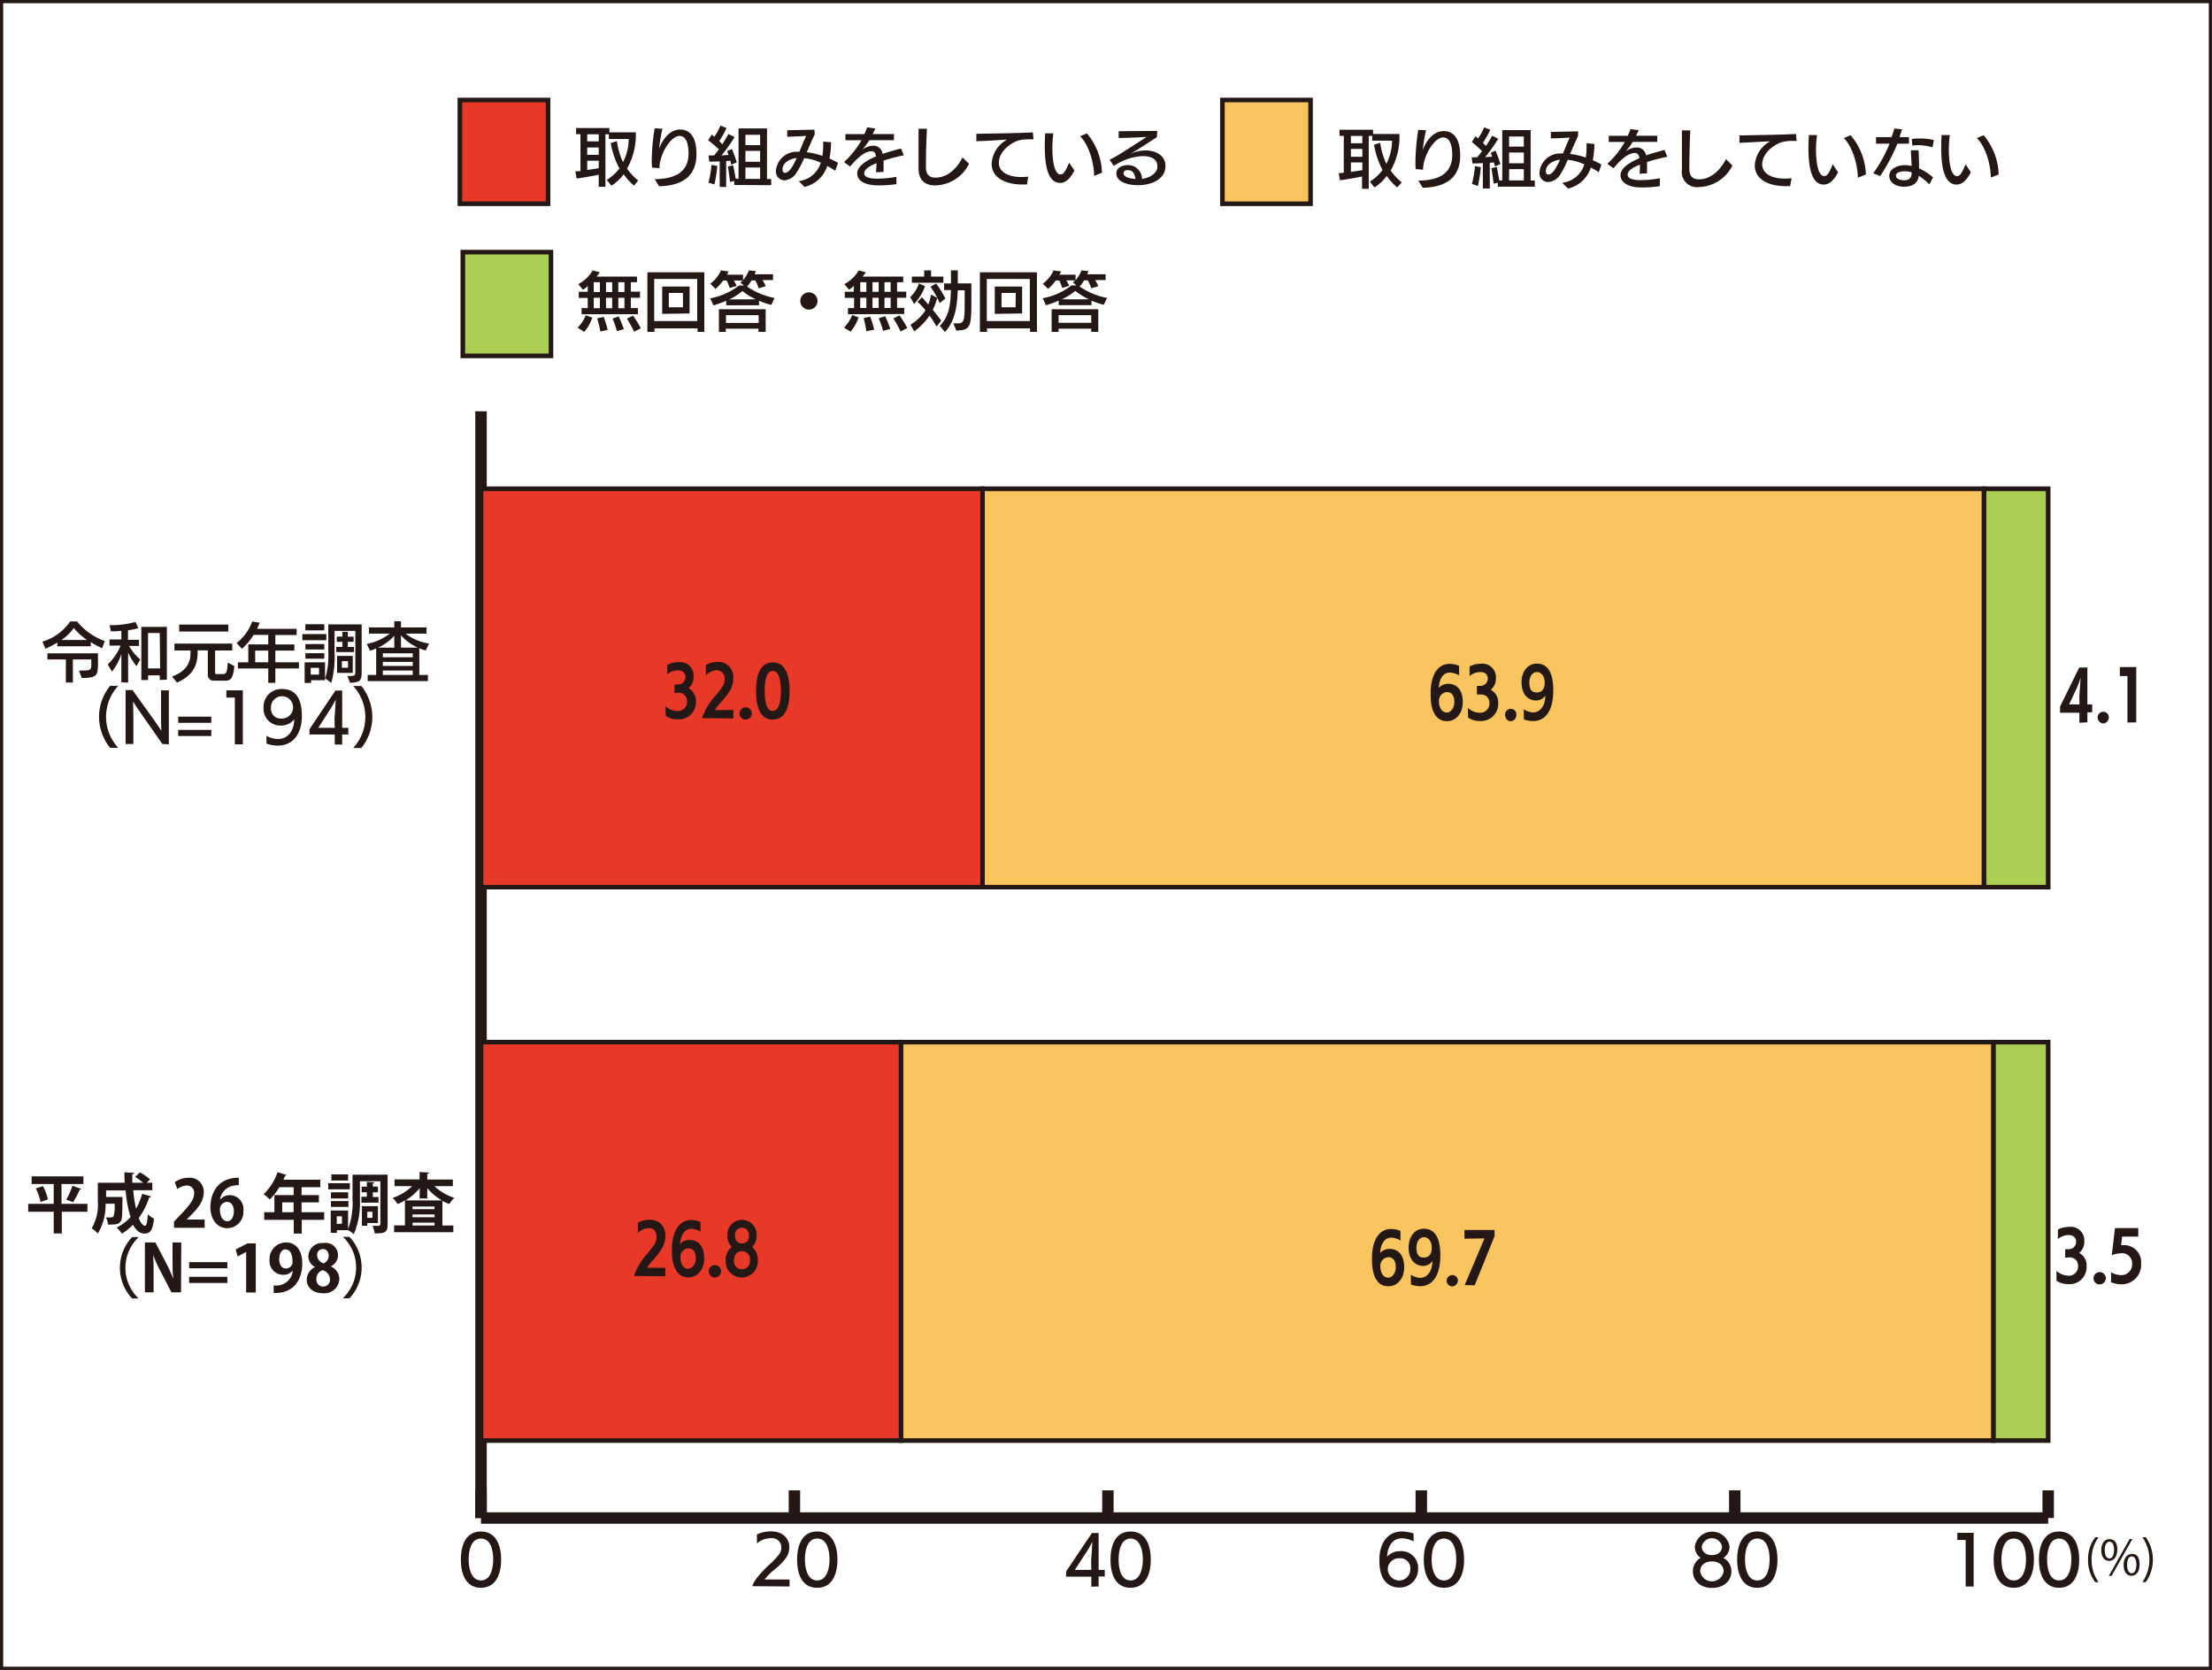 <svg xmlns="http://www.w3.org/2000/svg" viewBox="0 0 360 271.72"><defs><style>.cls-1{fill:#231815;}.cls-2{fill:#aacf52;}.cls-3{fill:#fac55e;}.cls-4{fill:#e83828;}</style></defs><g id="レイヤー_2" data-name="レイヤー 2"><g id="レイヤー_1-2" data-name="レイヤー 1"><g id="_787655C6_03_003" data-name="787655C6_03_003"><path class="cls-1" d="M78.27,257.16c-1.59,0-2-2-2-3.4s.36-3.42,2-3.42,2,2,2,3.42S79.87,257.16,78.27,257.16Zm0,1.19c2.57,0,3.29-2.47,3.29-4.58s-.71-4.58-3.29-4.58S75,251.64,75,253.77,75.7,258.35,78.27,258.35Z"/><path class="cls-1" d="M133,257.16c-1.59,0-2-2-2-3.4s.36-3.42,2-3.42,2,2,2,3.42S134.56,257.16,133,257.16Zm0,1.19c2.58,0,3.29-2.47,3.29-4.58s-.7-4.58-3.29-4.58-3.27,2.45-3.27,4.58S130.39,258.35,133,258.35Zm-4.5-.21V257l-4.07,0a9.61,9.61,0,0,1,1.5-1.52,10.49,10.49,0,0,0,2-2,3.14,3.14,0,0,0,.53-1.74c0-1.36-1-2.57-3-2.57a5.36,5.36,0,0,0-2.27.5v1.47a3.4,3.4,0,0,1,2.27-.86,1.52,1.52,0,0,1,1.71,1.52,2.06,2.06,0,0,1-.29,1,11.38,11.38,0,0,1-1.73,1.83c-1.33,1.26-2.51,2.61-2.7,3.46Z"/><path class="cls-1" d="M184,257.16c-1.59,0-1.95-2-1.95-3.4s.36-3.42,1.95-3.42,2,2,2,3.42S185.57,257.16,184,257.16Zm0,1.19c2.58,0,3.29-2.47,3.29-4.58s-.7-4.58-3.29-4.58-3.27,2.45-3.27,4.58S181.4,258.35,184,258.35Zm-6.39-2.91-2.68,0,2-3.08c.4-.61.81-1.44.84-1.47h0c0,.64-.19,3-.19,3.11Zm1.19,2.7v-1.63h1v-1.07h-1v-6h-1.09l-4.2,6.25v.85h4.1v1.63Z"/><path class="cls-1" d="M235,257.16c-1.6,0-2-2-2-3.4s.36-3.42,2-3.42,2,2,2,3.42S236.58,257.16,235,257.16Zm0,1.19c2.57,0,3.28-2.47,3.28-4.58s-.7-4.58-3.28-4.58-3.28,2.45-3.28,4.58S232.41,258.35,235,258.35Zm-5.47-3a1.82,1.82,0,0,1-1.83,1.82,1.9,1.9,0,0,1-1.84-2,1.82,1.82,0,0,1,1.92-1.62A1.62,1.62,0,0,1,229.52,255.38Zm.52-5.84a6.27,6.27,0,0,0-1.87-.32c-2.44,0-3.6,2-3.68,4.28,0,.19,0,.38,0,.57,0,3.79,2.18,4.27,3.21,4.27a3,3,0,0,0,3.09-3,2.74,2.74,0,0,0-3.05-2.91,2.7,2.7,0,0,0-2,.9c.08-1.64.83-3,2.42-3a4.71,4.71,0,0,1,1.91.5Z"/><path class="cls-1" d="M286,257.16c-1.6,0-2-2-2-3.4s.36-3.42,2-3.42,2,2,2,3.42S287.59,257.16,286,257.16Zm0,1.19c2.57,0,3.28-2.47,3.28-4.58s-.7-4.58-3.28-4.58-3.28,2.45-3.28,4.58S283.42,258.35,286,258.35Zm-5.48-2.7a1.93,1.93,0,0,1-3.82,0c0-.92.75-1.59,1.91-1.59S280.52,254.73,280.52,255.65Zm-.26-4c0,.79-.63,1.38-1.65,1.38s-1.65-.59-1.65-1.38a1.68,1.68,0,0,1,3.3,0Zm.22,1.84a2.17,2.17,0,0,0,1-1.86,2.86,2.86,0,0,0-5.65,0,2.2,2.2,0,0,0,.95,1.86,2.41,2.41,0,0,0-1.26,2.18c0,1.56,1.23,2.7,3.13,2.7s3.13-1.14,3.13-2.7A2.43,2.43,0,0,0,280.48,253.49Z"/><path class="cls-1" d="M335.11,257.16c-1.6,0-1.95-2-1.95-3.4s.35-3.42,1.95-3.42,2,2,2,3.42S336.7,257.16,335.11,257.16Zm0,1.19c2.57,0,3.28-2.47,3.28-4.58s-.7-4.58-3.28-4.58-3.28,2.45-3.28,4.58S332.54,258.35,335.11,258.35Zm-7.38-1.19c-1.59,0-2-2-2-3.4s.36-3.42,2-3.42,2,2,2,3.42S329.33,257.16,327.73,257.16Zm0,1.19c2.58,0,3.29-2.47,3.29-4.58s-.7-4.58-3.29-4.58-3.27,2.45-3.27,4.58S325.16,258.35,327.73,258.35Zm-6.52-.2v-8.74h-2.66v1.16h1.36v7.57Z"/><polyline class="cls-1" points="78.28 246.07 333.34 246.07 333.34 247.93 78.28 247.93"/><polyline class="cls-1" points="77.35 247 77.35 242.5 79.22 242.5 79.22 247"/><polyline class="cls-1" points="128.36 247 128.36 242.5 130.22 242.5 130.22 247"/><polyline class="cls-1" points="179.38 247 179.38 242.5 181.24 242.5 181.24 247"/><polyline class="cls-1" points="230.38 247 230.38 242.5 232.25 242.5 232.25 247"/><polyline class="cls-1" points="281.4 247 281.4 242.5 283.26 242.5 283.26 247"/><polyline class="cls-1" points="332.41 247 332.41 242.5 334.27 242.5 334.27 247"/><polyline class="cls-1" points="77.35 247 77.35 66.92 79.22 66.92 79.22 247"/><rect class="cls-2" x="75.33" y="41.03" width="14.35" height="16.88"/><polygon class="cls-1" points="75.32 41.03 75.32 40.65 90.04 40.65 90.04 58.28 74.95 58.28 74.95 40.65 75.32 40.65 75.32 41.03 75.7 41.03 75.7 57.53 89.3 57.53 89.3 41.4 75.32 41.4 75.32 41.03 75.7 41.03 75.32 41.03"/><rect class="cls-2" x="322.88" y="79.52" width="10.46" height="64.83"/><polygon class="cls-1" points="322.88 79.52 322.88 79.15 333.71 79.15 333.71 144.72 322.51 144.72 322.51 79.15 322.88 79.15 322.88 79.52 323.25 79.52 323.25 143.98 332.96 143.98 332.96 79.9 322.88 79.9 322.88 79.52 323.25 79.52 322.88 79.52"/><rect class="cls-2" x="324.41" y="169.56" width="8.93" height="64.83"/><polygon class="cls-1" points="324.41 169.56 324.41 169.19 333.71 169.19 333.71 234.77 324.04 234.77 324.04 169.19 324.41 169.19 324.41 169.56 324.78 169.56 324.78 234.02 332.96 234.02 332.96 169.94 324.41 169.94 324.41 169.56 324.78 169.56 324.41 169.56"/><rect class="cls-3" x="198.95" y="16.27" width="14.35" height="16.88"/><polygon class="cls-1" points="198.94 16.27 198.94 15.9 213.66 15.9 213.66 33.53 198.57 33.53 198.57 15.9 198.94 15.9 198.94 16.27 199.32 16.27 199.32 32.78 212.92 32.78 212.92 16.64 198.94 16.64 198.94 16.27 199.32 16.27 198.94 16.27"/><rect class="cls-3" x="159.9" y="79.52" width="162.98" height="64.83"/><polygon class="cls-1" points="159.9 79.52 159.9 79.15 323.25 79.15 323.25 144.72 159.53 144.72 159.53 79.15 159.9 79.15 159.9 79.52 160.27 79.52 160.27 143.98 322.51 143.98 322.51 79.9 159.9 79.9 159.9 79.52 160.27 79.52 159.9 79.52"/><rect class="cls-3" x="146.64" y="169.56" width="177.77" height="64.83"/><polygon class="cls-1" points="146.64 169.56 146.64 169.19 324.78 169.19 324.78 234.77 146.27 234.77 146.27 169.19 146.64 169.19 146.64 169.56 147.01 169.56 147.01 234.02 324.04 234.02 324.04 169.94 146.64 169.94 146.64 169.56 147.01 169.56 146.64 169.56"/><rect class="cls-4" x="74.85" y="16.27" width="14.35" height="16.88"/><polygon class="cls-1" points="74.85 16.27 74.85 15.9 89.57 15.9 89.57 33.53 74.47 33.53 74.47 15.9 74.85 15.9 74.85 16.27 75.22 16.27 75.22 32.78 88.82 32.78 88.82 16.64 74.85 16.64 74.85 16.27 75.22 16.27 74.85 16.27"/><rect class="cls-4" x="78.28" y="79.52" width="81.62" height="64.83"/><polygon class="cls-1" points="78.28 79.52 78.28 79.15 160.27 79.15 160.27 144.72 77.91 144.72 77.91 79.15 78.28 79.15 78.28 79.52 78.66 79.52 78.66 143.98 159.53 143.98 159.53 79.9 78.28 79.9 78.28 79.52 78.66 79.52 78.28 79.52"/><rect class="cls-4" x="78.28" y="169.56" width="68.36" height="64.83"/><polygon class="cls-1" points="78.28 169.56 78.28 169.19 147.01 169.19 147.01 234.77 77.91 234.77 77.91 169.19 78.28 169.19 78.28 169.56 78.66 169.56 78.66 234.02 146.27 234.02 146.27 169.94 78.28 169.94 78.28 169.56 78.66 169.56 78.28 169.56"/><path class="cls-1" d="M172.8,48.7A9.69,9.69,0,0,0,175,47.33a10.87,10.87,0,0,0,2.22,1.37Zm4.8,3.82h-5.32V51.28h5.32ZM178.74,54V50.31h-7.59V54h1.13v-.52h5.32V54Zm1.44-5.52a11.78,11.78,0,0,1-4.48-1.86,5.38,5.38,0,0,0,.74-1h.61a6.48,6.48,0,0,1,.54,1.29l1.15-.34a5,5,0,0,0-.52-1h1.72v-.94h-3c.09-.18.16-.35.23-.51L176,44a4.76,4.76,0,0,1-.95,1.58v-.88h-2.63a5.48,5.48,0,0,0,.28-.53L171.47,44a5.62,5.62,0,0,1-1.75,2.17l.86.83a7.5,7.5,0,0,0,1.24-1.36h.57a7.38,7.38,0,0,1,.49,1.22L174,46.5a5.76,5.76,0,0,0-.46-.88H175l-.39.32.56.5h-.79a10.67,10.67,0,0,1-4.68,2.08l.52,1.15a16.48,16.48,0,0,0,2.08-.75v.73h5.34v-.73a13.29,13.29,0,0,0,2,.67ZM165.28,50H163V47.66h2.31Zm1.07,1V46.63H161.9v4.44Zm1.25,1.24h-7V45.39h7ZM168.76,54V44.3h-9.28V54h1.16v-.57h7V54Zm-14.9-5.43a17.28,17.28,0,0,0-1.51-2.44l-.91.53a13.91,13.91,0,0,1,1.49,2.66Zm-5.09.89a8.17,8.17,0,0,0,1.78-2.91l-1-.43a5.28,5.28,0,0,1-1.41,2.23ZM153.53,46V45h-2V44h-1.12v1h-2V46Zm-.34,6.19c-.34-.47-.84-1.13-1.38-1.78a9.08,9.08,0,0,0,.71-1.94l-1-.54a6.27,6.27,0,0,1-.45,1.62l-1-1.18-.75.73a12.67,12.67,0,0,1,1.3,1.38,7.41,7.41,0,0,1-2.44,2.35l.61,1.09a10.33,10.33,0,0,0,2.49-2.58,15.74,15.74,0,0,1,1.13,1.79Zm2.45,1.6c2.37-.1,2.45-.55,2.45-5.16V46.11h-2.21V44h-1.11v2.12h-1.12v1.07h1.11c-.06,2.91-.5,4.48-1.8,5.83l.82,1c1.58-1.67,2-4,2.09-6.79H157v2.38c0,2.39-.12,2.92-.93,3a9.08,9.08,0,0,1-.91,0ZM141,47.48h-1V45.92h1Zm3.95,0h-1V45.92h1Zm-1.95,0h-1V45.92h1Zm-2,2.63h-1V48.45h1Zm3.95,0h-1V48.45h1Zm-1.95,0h-1V48.45h1Zm1.9,3.41a20.9,20.9,0,0,0-.84-2.07l-1.05.34a15.11,15.11,0,0,1,.71,2.05Zm-2.63.12a19.21,19.21,0,0,0-.64-2.12l-1.07.24A18.07,18.07,0,0,1,141,53.9Zm5.39-.26a14,14,0,0,0-1.27-2.05l-1,.47a18,18,0,0,1,1.18,2.13Zm-9.23.58a7.31,7.31,0,0,0,1.31-2.32l-1.06-.38a6,6,0,0,1-1.32,2.06Zm8.73-2.87v-1H146V48.45h1.49v-1H146V45.92h1V45H140.4a8.24,8.24,0,0,0,.52-.7L139.76,44a5.89,5.89,0,0,1-2.35,2.23l.77.91a3.44,3.44,0,0,0,.77-.62v.95h-1.46v1H139v1.66h-1v1ZM133.05,49a1.4,1.4,0,1,0-1.4,1.37A1.38,1.38,0,0,0,133.05,49Zm-14.38-.28a9.46,9.46,0,0,0,2.15-1.37A11.15,11.15,0,0,0,123,48.7Zm4.8,3.82h-5.32V51.28h5.32ZM124.61,54V50.31H117V54h1.12v-.52h5.32V54Zm1.44-5.52a11.73,11.73,0,0,1-4.47-1.86,5.38,5.38,0,0,0,.74-1h.6a5.94,5.94,0,0,1,.54,1.29l1.15-.34a4.51,4.51,0,0,0-.52-1h1.72v-.94h-3c.08-.18.16-.35.22-.51L121.87,44a4.74,4.74,0,0,1-.94,1.58v-.88H118.3l.28-.53L117.34,44a5.59,5.59,0,0,1-1.74,2.17l.85.83a7.15,7.15,0,0,0,1.24-1.36h.57a7.38,7.38,0,0,1,.49,1.22l1.14-.34a5.88,5.88,0,0,0-.47-.88h1.47l-.39.32.56.5h-.79a10.78,10.78,0,0,1-4.68,2.08l.52,1.15a17.06,17.06,0,0,0,2.08-.75v.73h5.34v-.73a13.54,13.54,0,0,0,2,.67ZM111.15,50h-2.3V47.66h2.3Zm1.08,1V46.63h-4.46v4.44Zm1.24,1.24h-7V45.39h7ZM114.63,54V44.3h-9.27V54h1.16v-.57h7V54Zm-17-6.48h-1V45.92h1Zm4,0h-1V45.92h1Zm-2,0h-1V45.92h1Zm-2,2.63h-1V48.45h1Zm4,0h-1V48.45h1Zm-2,0h-1V48.45h1Zm1.9,3.41a20.9,20.9,0,0,0-.84-2.07l-1,.34a15.11,15.11,0,0,1,.71,2.05Zm-2.63.12a19.21,19.21,0,0,0-.64-2.12l-1.07.24a18.07,18.07,0,0,1,.52,2.14Zm5.39-.26a14,14,0,0,0-1.27-2.05l-1,.47a18,18,0,0,1,1.18,2.13ZM95.09,54a7.31,7.31,0,0,0,1.31-2.32l-1.07-.38A5.78,5.78,0,0,1,94,53.32Zm8.73-2.87v-1h-1.15V48.45h1.49v-1h-1.49V45.92h1V45H97.1a8.24,8.24,0,0,0,.52-.7L96.46,44a5.89,5.89,0,0,1-2.35,2.23l.77.91a3.44,3.44,0,0,0,.77-.62v.95H94.19v1h1.46v1.66h-1v1Z"/><path class="cls-1" d="M325.28,28.39A10.34,10.34,0,0,0,322.83,22l-1.09.47C323.26,24,324,27,324,28.89Zm-5.38-1.66c-.58,1.35-.88,1.92-1.4,1.92-1.26,0-1.33-3.45-1.33-4.22a17.43,17.43,0,0,1,.16-2.46l-1.33,0c-.05.63-.07,1.28-.07,1.92,0,2,.1,6.14,2.5,6.14,1,0,1.75-.88,2.32-2Zm-8.78,1.32c0,.85-.32,1.28-1.27,1.28-.69,0-1.29-.29-1.29-.74,0-.66,1.11-.72,1.46-.72A3.43,3.43,0,0,1,311.12,28.05Zm3.61-5.26a9.45,9.45,0,0,0-2.31-.26,7.93,7.93,0,0,0-1.28.09l.1,1.08a4.74,4.74,0,0,1,.89-.08,9,9,0,0,1,2.39.35ZM306,28.65a30.81,30.81,0,0,0,2.8-5.27h1.88V22.31h-1.55c.16-.43.3-.86.43-1.25l-1.25-.16c-.13.42-.27.9-.47,1.41h-2.52v1.07h2.21a23.51,23.51,0,0,1-2.66,4.82Zm8.6.21a9.62,9.62,0,0,0-2.27-1.46c0-1-.05-2-.08-2.95H311c0,.81.09,1.74.12,2.55a4.86,4.86,0,0,0-1.14-.13c-1,0-2.5.48-2.5,1.77,0,1,1,1.74,2.39,1.74,1.26,0,2.24-.46,2.42-1.78A11,11,0,0,1,314,30Zm-10.93-.47A10.34,10.34,0,0,0,301.18,22l-1.09.47c1.52,1.56,2.26,4.54,2.27,6.45Zm-5.39-1.66c-.57,1.35-.87,1.92-1.39,1.92-1.26,0-1.34-3.45-1.34-4.22a17.39,17.39,0,0,1,.17-2.46l-1.34,0c0,.63-.06,1.28-.06,1.92,0,2,.1,6.14,2.5,6.14,1,0,1.75-.88,2.32-2ZM291.58,29a11.09,11.09,0,0,1-1.12.06c-2.41,0-3.66-1-3.66-2.3,0-1.66,1.54-3,3-3.57a6.06,6.06,0,0,1,1.95-.26h.64l-.09-1.13c-2.55.14-7.08.19-9.2.24l0,1.2c1.45-.05,3.6-.19,5-.25a4.77,4.77,0,0,0-2.51,3.9c0,2.42,2.44,3.4,5,3.4q.38,0,.75,0ZM280.9,25.89c-.44.89-1.9,3.29-4.41,3.29-1,0-1.55-.52-1.55-1.74,0-2.07.05-4.15.16-6.22l-1.37,0c0,2.14,0,4.3,0,6.44a2.45,2.45,0,0,0,2.71,2.78,6.29,6.29,0,0,0,5.51-3.51ZM270.14,29a17.14,17.14,0,0,1-3,.31c-.57,0-2.24,0-2.24-.87s1.45-1.42,2-1.65c0,.5,0,1-.07,1.48l1.22-.07c0-.43,0-.84,0-1.22,0-.21,0-.42,0-.62a28.78,28.78,0,0,1,3.31-.85l-.47-1.12c-.95.26-1.86.51-3,.89A1.5,1.5,0,0,0,266.27,24a2.94,2.94,0,0,0-1.66.62,14.1,14.1,0,0,0,1.11-1.53h4v-1h-3.47a9.37,9.37,0,0,0,.44-.9l-1.32-.2a9.84,9.84,0,0,1-.46,1.11h-3.09v1h2.62a15.13,15.13,0,0,1-2.85,3.56l1,.72c.57-.69,2.14-2.49,3.45-2.49.5,0,.69.32.77.85-1,.44-3.07,1.38-3.07,2.76s1.6,2,3.39,2a19.45,19.45,0,0,0,3-.21ZM252,28.4c-.32,0-.41-.25-.41-.57,0-1.06,1.17-1.73,2.3-1.84-.43.94-1.13,2.41-1.88,2.41Zm8.62-1.63a14.06,14.06,0,0,0-1.4-.7,12.88,12.88,0,0,0,.26-2.65l-1.27-.11c0,.21,0,.43,0,.65a10.92,10.92,0,0,1-.13,1.68,11.32,11.32,0,0,0-2.55-.59c.43-1,.86-2,1.3-2.93l0-.75-4.43.1v1.05l1.93-.06,1.13-.08c0,.1-.41.88-.54,1.24s-.35.85-.55,1.35H254a3.36,3.36,0,0,0-3.45,3.09,1.42,1.42,0,0,0,1.4,1.56,2.55,2.55,0,0,0,2-1.25A14.31,14.31,0,0,0,255.14,26a8.75,8.75,0,0,1,2.71.74,4.26,4.26,0,0,1-3.6,3l.94.94a5.09,5.09,0,0,0,3.72-3.43c.44.24.89.5,1.3.78Zm-20.09,3.48A22,22,0,0,0,241,27.2l-.94-.17a18.6,18.6,0,0,1-.5,2.9ZM248,23.86h-2.4V22.21H248Zm0,2.7h-2.4V24.82H248Zm0,2.8h-2.4V27.52H248Zm-5.54,1.32V26.49l.67-.06.18.64.88-.37a19.12,19.12,0,0,0-.79-2.19l-.78.35.22.63-1.14.08a24.5,24.5,0,0,0,2.14-3l-1-.49a18.5,18.5,0,0,1-1,1.67l-.49-.51a19.58,19.58,0,0,0,1.2-2.13l-1-.39a9.5,9.5,0,0,1-1,1.81l-.41-.37-.6.94a19.24,19.24,0,0,1,1.66,1.49c-.26.36-.53.71-.8,1h-.89l.13,1c.49,0,1.08,0,1.69-.06v4.12Zm7.33-.31v-1h-.68V21.17h-4.62v8.19H244c-.11-.7-.26-1.53-.41-2.21l-.86.22c.14.7.29,1.9.35,2.51l.69-.15v.64Zm-18.24.18c4.33-.1,6.09-2.1,6.09-5.22,0-1.74-.43-4-2.69-4-1.32,0-2.58,1-3.39,3.06a24.23,24.23,0,0,1,.53-3.2l-1.27-.06a36.71,36.71,0,0,0-.46,5.09c0,.46,0,.9.05,1.3l1.19.09c0-2.19,1.8-5.25,3.27-5.25,1.19,0,1.48,1.52,1.48,2.84,0,2.86-1.93,4.16-5.52,4.19Zm-9.83-7.24h-1.86V22.12h1.86Zm0,2.2h-1.86V24.23h1.86Zm0,2.17c-.53.1-1.19.19-1.86.29V26.43h1.86Zm6.42,2a9.62,9.62,0,0,1-1.81-1.93,11,11,0,0,0,1.43-5.62V21.8h-4.3v-.69H218v1h.7v6l-.83.08.21,1.15c.89-.13,2.52-.4,3.59-.62v2h1.09V22.12h.57v.77h3.23a8.61,8.61,0,0,1-.93,3.78,11.77,11.77,0,0,1-1-3.43l-1,.3A13.47,13.47,0,0,0,225,27.67a7.31,7.31,0,0,1-2.06,1.88l.75.94a7.14,7.14,0,0,0,2-1.87,10,10,0,0,0,1.69,1.87Z"/><path class="cls-1" d="M184.8,29.12c-1.15-.08-1.94-.41-1.94-.92s.44-.51.78-.51C184.49,27.69,184.71,28.55,184.8,29.12Zm3.54-7.82-6.28.05,0,1.1c.41,0,2.23-.05,3-.09l1.55-.08-1.41.91s-2.22,1.44-3.32,2.1c-.41.25-.88.5-1.3.71l.7,1a9.16,9.16,0,0,1,4.61-1.6c1.17,0,2.48.29,2.48,1.7,0,1.08-1.25,1.85-2.51,2a2.25,2.25,0,0,0-2.3-2.23c-.87,0-1.87.36-1.87,1.36,0,1.23,1.56,1.9,3.52,1.9,2.27,0,4.47-1,4.47-3.11,0-1.84-1.76-2.54-3.18-2.54a6.2,6.2,0,0,0-2.48.52H184l0,0c.35-.21,1-.54,1.44-.85,0,0,2.12-1.35,2.84-1.83Zm-9,6.81a10.31,10.31,0,0,0-2.45-6.41l-1.1.46c1.53,1.56,2.27,4.55,2.28,6.46ZM174,26.46c-.57,1.35-.88,1.92-1.4,1.92-1.25,0-1.33-3.45-1.33-4.22a19,19,0,0,1,.16-2.46l-1.33,0q-.06.94-.06,1.92c0,2,.09,6.14,2.5,6.14,1,0,1.74-.89,2.32-2Zm-6.66,2.28a11.09,11.09,0,0,1-1.12.06c-2.42,0-3.66-1-3.66-2.3,0-1.67,1.54-3,3-3.58a6.3,6.3,0,0,1,2-.25h.64l-.1-1.13c-2.54.14-7.07.19-9.2.23l0,1.2c1.45,0,3.59-.19,5-.25a4.76,4.76,0,0,0-2.51,3.91c0,2.41,2.43,3.39,5,3.39q.38,0,.75,0Zm-10.69-3.13c-.43.9-1.89,3.29-4.41,3.29-1,0-1.55-.51-1.55-1.74,0-2.06.06-4.14.17-6.21l-1.37,0c0,2.14,0,4.29,0,6.43s1.27,2.79,2.71,2.79a6.3,6.3,0,0,0,5.51-3.51Zm-10.76,3.16a17.08,17.08,0,0,1-3,.3c-.58,0-2.24,0-2.24-.86s1.45-1.43,2-1.66c0,.51-.05,1-.08,1.49l1.23-.07q0-.66,0-1.23c0-.21,0-.41,0-.61a28.72,28.72,0,0,1,3.3-.86l-.46-1.11c-1,.26-1.87.5-3,.88a1.5,1.5,0,0,0-1.6-1.33,2.92,2.92,0,0,0-1.65.63,18.42,18.42,0,0,0,1.1-1.53h4v-1h-3.47c.15-.28.3-.59.43-.9l-1.32-.2a11.81,11.81,0,0,1-.45,1.11h-3.09v1h2.62a14.88,14.88,0,0,1-2.85,3.55l1,.73c.56-.7,2.13-2.49,3.44-2.49.5,0,.7.32.77.84-1.05.45-3.06,1.39-3.06,2.77s1.6,1.94,3.39,1.94a19.63,19.63,0,0,0,3-.2Zm-18.13-.65c-.31,0-.41-.25-.41-.57,0-1.05,1.17-1.73,2.31-1.83-.43.94-1.14,2.4-1.88,2.4Zm8.63-1.62a15.32,15.32,0,0,0-1.4-.71,13.46,13.46,0,0,0,.26-2.65l-1.28-.1c0,.21,0,.43,0,.64a10,10,0,0,1-.13,1.69,10.26,10.26,0,0,0-2.54-.59c.43-1,.85-2,1.3-2.93l-.05-.75-4.43.09v1.06l1.93-.07,1.14-.07c0,.09-.41.87-.54,1.23s-.35.86-.55,1.35h-.36a3.38,3.38,0,0,0-3.46,3.1,1.43,1.43,0,0,0,1.41,1.56,2.57,2.57,0,0,0,1.95-1.26,15.84,15.84,0,0,0,1.24-2.36,8.36,8.36,0,0,1,2.7.74,4.24,4.24,0,0,1-3.59,3l.94.94A5.07,5.07,0,0,0,134.64,27c.44.25.88.51,1.3.78ZM116.27,30a21.74,21.74,0,0,0,.47-3l-.95-.17a17.16,17.16,0,0,1-.49,2.9Zm7.44-6.38h-2.39V21.94h2.39Zm0,2.7h-2.39V24.55h2.39Zm0,2.79h-2.39V27.25h2.39Zm-5.53,1.32V26.21l.67-.06.17.64.89-.36a20.42,20.42,0,0,0-.79-2.19l-.78.35.22.62-1.14.09a26.07,26.07,0,0,0,2.13-3l-1-.5a18.6,18.6,0,0,1-1,1.68c-.15-.17-.32-.35-.5-.52a15.46,15.46,0,0,0,1.2-2.13l-1-.39a9.63,9.63,0,0,1-1,1.82l-.41-.37-.59.94A19.17,19.17,0,0,1,117,24.3c-.26.36-.53.71-.8,1h-.89l.13,1c.49,0,1.09,0,1.69-.05V30.4Zm7.33-.3v-1h-.68V20.9H120.2v8.18h-.47c-.11-.69-.26-1.53-.42-2.2l-.85.22c.14.7.29,1.9.35,2.5l.69-.15v.65Zm-18.25.18c4.34-.11,6.09-2.1,6.09-5.23,0-1.74-.42-4-2.68-4-1.33,0-2.58,1.05-3.39,3.06a23.87,23.87,0,0,1,.53-3.19l-1.27-.07a35.3,35.3,0,0,0-.47,5.09,10.78,10.78,0,0,0,.06,1.31l1.19.08c0-2.18,1.8-5.24,3.27-5.24,1.18,0,1.47,1.52,1.47,2.84,0,2.86-1.92,4.16-5.51,4.19ZM97.44,23H95.57V21.85h1.87Zm0,2.19H95.57V24h1.87Zm0,2.18c-.53.09-1.2.19-1.87.28V26.15h1.87Zm6.42,2a9.6,9.6,0,0,1-1.81-1.93,11.12,11.12,0,0,0,1.43-5.63v-.28h-4.3v-.7H93.76v1h.71v6l-.84.07.22,1.15c.89-.12,2.51-.4,3.59-.61v1.95h1.09V21.85h.56v.77h3.23a8.4,8.4,0,0,1-.92,3.77,11.68,11.68,0,0,1-1-3.43l-1,.31a13.21,13.21,0,0,0,1.41,4.13,7.26,7.26,0,0,1-2.06,1.87l.75.94a7.1,7.1,0,0,0,2-1.86,10.27,10.27,0,0,0,1.69,1.86Z"/><path class="cls-1" d="M64.17,105.38H61.52a8.22,8.22,0,0,0,2.65-1.93Zm1.09,0v-2a8.16,8.16,0,0,0,2.74,2Zm1.91,1.56H62.31v-.64h4.86Zm0,1.42H62.31v-.67h4.86Zm0,1.46H62.31v-.72h4.86Zm2.47,1v-1h-1.4v-4.34a7.65,7.65,0,0,0,1.05.36l.53-1.13A8.11,8.11,0,0,1,66,103.09h3.42v-1H65.26v-1H64.17v1H60.05v1h3.4a9,9,0,0,1-3.76,1.69l.53,1.09a9.28,9.28,0,0,0,1-.35v4.3H59.84v1Zm-13-2.18h-1v-1.07h1Zm-4.72,1.13H50.57v-1.1h1.36Zm.86-2.6v-.89H49.7v.89Zm0-1.49v-.89H49.7v.89Zm0-3.11v-1H49.7v1Zm.33,1.6v-1H49.21v1Zm4.5,1.93v-.84h-1v-.83h.94v-.84h-.94v-.79h-.89v.79h-.91v.84h.91v.83h-1v.84Zm-.2,3.39v-2.77H54.86v2.77Zm-4.51,1.19v-2.91H49.58v3.35h1.05v-.44Zm4.07.42c1.72-.08,1.89-.37,1.89-1.87v-7.63H53.43v4.48a12.25,12.25,0,0,1-.51,4.29l1,.75a16.2,16.2,0,0,0,.53-5v-3.47h3.38v6.69c0,.63-.12.64-1.29.67Zm-13.32-3.34H41.53v-1.9h2.13Zm5,1v-1H44.81v-1.9H47.9v-1H44.81v-1.54h3.47v-1H41.83c.15-.3.29-.63.44-1l-1.21-.2a8.11,8.11,0,0,1-2.55,3.51l.87.93a9.42,9.42,0,0,0,1.88-2.25h2.4v1.54H40.41v2.92H38.72v1h4.94v2.34h1.15v-2.34Zm-11.49-6v-1.13h-8v1.13Zm-.57,8c.82,0,1.35-.17,1.55-2.38l-1.07-.58c-.12,1.84-.3,1.88-.93,1.88h-.83c-.27,0-.3,0-.3-.25v-3.59H37.8v-1.12H28.39v1.12H31c0,.27,0,.53,0,.53v0c0,1.73-1,3-3,3.7l.81,1c2.22-1,3.3-2.42,3.35-4.71,0,0,0-.26,0-.54h1.66v3.93a.92.92,0,0,0,1,1Zm-10.53-2H24.09V103H26Zm-5.21,2.31v-4.91a10.47,10.47,0,0,0,1.36,2.23l.62-1.08A8.25,8.25,0,0,1,21,105.1h1.62v-1H20.83v-1.54a9.87,9.87,0,0,0,1.69-.36l-.47-1a14.38,14.38,0,0,1-4.09.52h-.13l.21,1c.55,0,1.13,0,1.71-.09v1.41H17.82v1h1.81a8.42,8.42,0,0,1-2.1,3.06l.69,1.18a9.11,9.11,0,0,0,1.53-2.87v4.6Zm6.31-.48V102H23v8.65h1.1v-.76H26v.75ZM10,104.13a7.39,7.39,0,0,0,2-1.95,10.81,10.81,0,0,0,2.16,1.95Zm3.3,6.18c2.49,0,2.64-.37,2.64-2.4V106.3H7.72v1h3v3.75h1.14v-3.75h3v.81c0,1-.12,1-2,1Zm3.75-6a10.38,10.38,0,0,1-4.51-3.19H11.42a8.35,8.35,0,0,1-4.52,3.28l.49,1.14a11.6,11.6,0,0,0,1.94-1v.62h5.44v-.69a12.94,12.94,0,0,0,1.85,1Z"/><path class="cls-1" d="M58.8,121.71a8,8,0,0,0,0-10.09H57.48a7.42,7.42,0,0,1,0,10.09Zm-4.32-3.28-2.69,0,2-3.1c.4-.61.82-1.45.84-1.48h0c0,.64-.19,3-.19,3.12Zm1.21,2.71v-1.63h1v-1.08h-1v-6.07h-1.1l-4.22,6.29v.86h4.11v1.63Zm-11.59-6a1.8,1.8,0,0,1,1.81-1.86,1.82,1.82,0,1,1-.06,3.64,1.6,1.6,0,0,1-1.75-1.75ZM43.38,121a5.8,5.8,0,0,0,1.84.32c2.21,0,3.91-1.62,3.91-4.82,0-4-2.05-4.39-3.24-4.39a2.89,2.89,0,0,0-3,3,2.73,2.73,0,0,0,2.9,2.94,2.68,2.68,0,0,0,2.09-1c0,1.82-1,3.2-2.66,3.2a3.89,3.89,0,0,1-1.86-.53Zm-3.86.12v-8.79H36.84v1.17h1.38v7.61Zm-5.13-1.36v-1H29v1Zm0-2.15v-1H29v1Zm-6.91,3.5v-8.78H26.21v4.58c0,.62.05,2,.05,2s-.78-1.18-1.18-1.74l-3.51-4.89H20.44v8.78H21.7v-5c0-.63-.05-1.91-.05-1.91s.74,1.14,1.07,1.6l3.7,5.3Zm-8.23.57a7.39,7.39,0,0,1,0-10.09H17.93a7.94,7.94,0,0,0,0,10.09Z"/><path class="cls-1" d="M67.14,198.94h3.58v.46H67.14ZM68.29,195h1.25v-1.68a9.07,9.07,0,0,0,2.38,2H66a9.06,9.06,0,0,0,2.31-2Zm2.43,2.61v.45H67.14v-.45Zm-3.58-.87v-.42h3.58v.42Zm6.57-4.82H69.54V191c.19,0,.28-.11.29-.21l-1.54-.09v1.2H64.21V193h2.86a8.13,8.13,0,0,1-3.16,1.91,5.79,5.79,0,0,1,.79,1,7.47,7.47,0,0,0,1.2-.6v4.07H64.14v1.12h9.64V199.4H72v-4a7.45,7.45,0,0,0,1.12.51,5,5,0,0,1,.82-1A8.75,8.75,0,0,1,70.7,193h3Zm-17,4.46v-.95H53.86v.95ZM53.86,194v1h2.81v-1Zm-.44-1.48v1h3.52v-1Zm5.4,3.17H61.6v-.92h-.92V194h.84v-.92h-.84v-.54c.17,0,.23-.09.24-.17l-1.22-.07v.78h-.84V194h.84v.73h-.88Zm-4.89-4.6v1h2.72v-1Zm6.68,7.07h-.83v-1h.83Zm.9-1.91H58.9v3.19h.88V199h1.73Zm-6.7,2.89V197.9h.84v1.22Zm2.56-8v4a12,12,0,0,1-.72,4.82v-3H53.83v3.64h1v-.44h1.84v0a5,5,0,0,1,.91.66,13.16,13.16,0,0,0,1-5.66V192.2H61.9v7.06l-.19.2H60.63a4.74,4.74,0,0,1,.35,1.23c1.63,0,2.1-.16,2.1-1.41v-8.15Zm-11.44,4.5h1.85v1.6H45.93Zm3.15,1.6v-1.6H51.9v-1.18H49.08v-1.29h3.05v-1.22h-6c.09-.22.19-.42.27-.63l.3-.12-1.53-.48a8.89,8.89,0,0,1-2.27,3.59,7.14,7.14,0,0,1,1,.86,9.25,9.25,0,0,0,1.56-2h2.33v1.29H44.66v2.78H43v1.24h4.81v2.24h1.3v-2.24h3.65v-1.24ZM37,198.71c-.77,0-1.19-.82-1.21-1.86a1.21,1.21,0,0,1,1.14-1.29c.73,0,1.13.68,1.13,1.52S37.7,198.71,37,198.71Zm-1.19-3.53a2.68,2.68,0,0,1,2.36-2.29,4.71,4.71,0,0,1,.69-.06v-1.2c-3.8,0-4.62,3-4.62,4.81s1,3.4,2.77,3.4a2.65,2.65,0,0,0,2.6-2.84,2.25,2.25,0,0,0-2.18-2.53,2,2,0,0,0-1.59.71Zm-2.51,3.25H30.38v0l.66-.66c1.16-1.17,2.12-2.33,2.12-3.75a2.26,2.26,0,0,0-2.49-2.38,3.77,3.77,0,0,0-2.23.72l.43,1.12a2.59,2.59,0,0,1,1.49-.58,1.16,1.16,0,0,1,1.24,1.27c0,1.08-.89,2.1-2.39,3.66l-.89.95v1h5Zm-8.51-4.77v-1.22h-.92l.55-.54a10,10,0,0,0-1.64-1.15l-.79.74a12.92,12.92,0,0,1,1.31.95H21.53c0-.46,0-.93,0-1.39.2,0,.3-.1.31-.21l-1.59-.09c0,.56,0,1.13.05,1.69H15.92v3a7.54,7.54,0,0,1-1,4.42,5,5,0,0,1,1,.84,8.9,8.9,0,0,0,1.26-4.84h1.47a5.87,5.87,0,0,1-.19,2.1l-.31.13c-.17,0-.53,0-.92,0a2.9,2.9,0,0,1,.35,1.17c1.33,0,1.64-.06,2-.45s.31-1.28.35-3.67v-.38l-.66,0h-2v-1.06h3.18a19.32,19.32,0,0,0,.8,4.33A7.51,7.51,0,0,1,19,199.73a7.68,7.68,0,0,1,.84,1,9,9,0,0,0,1.8-1.46c.48.89,1.08,1.43,1.82,1.44,1,0,1.39-.48,1.6-2.44a3,3,0,0,1-1-.72c-.07,1.34-.21,1.9-.48,1.9s-.73-.48-1-1.25a12.43,12.43,0,0,0,1.72-3.39c.17,0,.27-.06.29-.15l-1.45-.41a10.63,10.63,0,0,1-1,2.41,22.31,22.31,0,0,1-.46-3Zm-17,1.49A8.72,8.72,0,0,0,7,193l-1.18.36a8.46,8.46,0,0,1,.78,2.22Zm4-2.21a12.69,12.69,0,0,1-1,2.26l1.11.4a14.16,14.16,0,0,0,1.06-2l.3-.13Zm-1.78,2.94v-3.23h3.56V191.4H5.15v1.25H8.74v3.23H4.59v1.28H8.74v3.54h1.32v-3.54h4.17v-1.28Z"/><path class="cls-1" d="M55.87,211.25h1a7.29,7.29,0,0,0,0-10h-1v.06a6.85,6.85,0,0,1,0,9.85Zm-3.3-8c.67,0,.93.54.93,1.09a1.37,1.37,0,0,1-.81,1.22,1.42,1.42,0,0,1-1.07-1.27A.94.94,0,0,1,52.57,203.22Zm0,6.11a1.16,1.16,0,0,1-1.08-1.27,1.49,1.49,0,0,1,1-1.42,1.6,1.6,0,0,1,1.22,1.51A1.09,1.09,0,0,1,52.55,209.33Zm-1.26-3.21a2.31,2.31,0,0,0-1.39,2.09c0,1.14.91,2.18,2.61,2.18a2.42,2.42,0,0,0,2.7-2.36,2.25,2.25,0,0,0-1.42-2v0a2,2,0,0,0-1.16-3.8,2.24,2.24,0,0,0-2.47,2.16,2,2,0,0,0,1.13,1.76Zm-4.81-2.84c.75,0,1.1.84,1.1,1.91a1.31,1.31,0,0,1-.08.58,1.15,1.15,0,0,1-1,.6c-.64,0-1.08-.57-1.08-1.51S45.84,203.28,46.48,203.28Zm1.13,3.53a2.62,2.62,0,0,1-2.32,2.31,3.65,3.65,0,0,1-.77,0v1.22c3.21.15,4.65-2.08,4.65-4.84,0-1.91-.9-3.37-2.64-3.37A2.69,2.69,0,0,0,43.87,205a2.23,2.23,0,0,0,2.21,2.43,1.9,1.9,0,0,0,1.49-.63Zm-6,3.47v-8H40.29l-1.94,1,.34,1.12,1.37-.72h0v6.59ZM37,207.75H30.78v1H37Zm0-2.39H30.78v1H37Zm-7.5-3.2H28.08v2.44c0,1.32,0,2.47.13,3.5h0A25.16,25.16,0,0,0,27,205.45l-1.71-3.29H23.58v8.12H25v-2.5c0-1.44,0-2.58-.09-3.58h0a26.75,26.75,0,0,0,1.25,2.72l1.74,3.36h1.56Zm-7-.88h-1a7.29,7.29,0,0,0,0,10h1v-.06a6.85,6.85,0,0,1,0-9.85Z"/><path class="cls-1" d="M348.68,250.13a6.44,6.44,0,0,1,0,7.29h.54a6.31,6.31,0,0,0,0-7.29Zm-1.64.29h-.45l-3.39,6h.45Zm-.1,2.83c.57,0,.75.65.75,1.36s-.21,1.37-.75,1.37-.76-.61-.76-1.36S346.41,253.25,346.94,253.25Zm0-.41c-.71,0-1.32.63-1.32,1.81s.6,1.75,1.28,1.75,1.31-.59,1.31-1.82S347.76,252.84,347,252.84Zm-3.64-2c.56,0,.76.64.76,1.35s-.22,1.38-.76,1.38-.76-.62-.76-1.34S342.78,250.85,343.32,250.85Zm0-.41c-.7,0-1.32.61-1.32,1.8s.6,1.75,1.28,1.75,1.32-.59,1.32-1.83C344.62,251.08,344.14,250.44,343.34,250.44Zm-1.76,7a6,6,0,0,1-1.13-3.62,5.85,5.85,0,0,1,1.13-3.67H341a5.82,5.82,0,0,0-1.17,3.66,5.76,5.76,0,0,0,1.17,3.63Z"/><path class="cls-1" d="M120.75,206.53a1.29,1.29,0,0,1-1.29-1.46c0-.86.46-1.49,1.29-1.49a1.31,1.31,0,0,1,1.3,1.49A1.29,1.29,0,0,1,120.75,206.53Zm0-4.21a1.1,1.1,0,0,1-1.11-1.24,1.13,1.13,0,1,1,2.23,0A1.1,1.1,0,0,1,120.75,202.32Zm1.66.59a2.48,2.48,0,0,0,.72-1.83,2.38,2.38,0,1,0-4.74,0,2.45,2.45,0,0,0,.71,1.82,2.61,2.61,0,0,0-1,2.18,2.62,2.62,0,1,0,5.23,0A2.66,2.66,0,0,0,122.41,202.91Zm-6.06,4.94a1,1,0,0,0,0-2,1,1,0,0,0,0,2ZM112,206.44c-.74,0-1.26-.7-1.26-1.84a1.39,1.39,0,0,1,1.28-1.49c.9,0,1.22.75,1.22,1.65S112.68,206.44,112,206.44Zm2-7.61a4.47,4.47,0,0,0-1.53-.31c-2.08,0-3,2-3.11,4.37,0,.2,0,.41,0,.62,0,1.31.19,4.33,2.67,4.33,1.47,0,2.57-1.25,2.57-3.08,0-2-.93-3-2.43-3a2,2,0,0,0-1.48.67c.08-1.33.63-2.49,1.83-2.49a3.17,3.17,0,0,1,1.49.46Zm-5.72,8.83v-1.37l-3,0a8.53,8.53,0,0,1,1-1.26c1.22-1.42,2-2.38,2-3.92a2.44,2.44,0,0,0-2.57-2.64h0a3.87,3.87,0,0,0-1.9.49v1.69a2.48,2.48,0,0,1,1.8-.82c1.24,0,1.25,1.26,1.25,1.41,0,.87-.36,1.32-1.51,2.75a10.61,10.61,0,0,0-2.18,3.63Z"/><path class="cls-1" d="M125.76,115.67c-1.06,0-1.31-1.62-1.31-3.24s.25-3.25,1.31-3.25,1.32,1.62,1.32,3.24S126.83,115.67,125.76,115.67Zm0,1.42c2.21,0,2.74-2.43,2.74-4.66s-.52-4.65-2.74-4.65-2.71,2.42-2.71,4.66S123.56,117.09,125.76,117.09Zm-4.41,0a1,1,0,0,0,0-2,1,1,0,0,0,0,2Zm-2-.19v-1.37l-3,0a8,8,0,0,1,1-1.27c1.22-1.42,2-2.38,2-3.92a2.43,2.43,0,0,0-2.56-2.63h0a3.83,3.83,0,0,0-1.9.48v1.69a2.45,2.45,0,0,1,1.79-.81,1.28,1.28,0,0,1,1.26,1.4c0,.88-.36,1.32-1.51,2.75a10.61,10.61,0,0,0-2.18,3.63Zm-11-.4a3.36,3.36,0,0,0,1.9.55,2.77,2.77,0,0,0,3-2.88,2.3,2.3,0,0,0-1.2-2.19,2.32,2.32,0,0,0,.83-1.92,2.19,2.19,0,0,0-2.47-2.32,3.79,3.79,0,0,0-1.82.45v1.54a2.72,2.72,0,0,1,1.7-.66c1.2,0,1.25.84,1.25,1.06a1.19,1.19,0,0,1-1.1,1.25h-.18l-.48,0v1.39l.7-.06h0a1.33,1.33,0,0,1,1.34,1.42,1.49,1.49,0,0,1-1.59,1.56,3,3,0,0,1-1.93-.78Z"/><path class="cls-1" d="M248.9,111.05c0-1,.54-1.7,1.22-1.7s1.28.64,1.28,1.71-.48,1.61-1.3,1.61S248.9,112.18,248.9,111.05Zm-.89,6a4.68,4.68,0,0,0,1.48.28c1.77,0,3.3-1.33,3.3-5,0-3.15-1.06-4.35-2.68-4.35s-2.48,1.47-2.48,3c0,2.05,1.09,3,2.39,3a1.88,1.88,0,0,0,1.48-.79c0,1.54-.76,2.73-2,2.73a2.85,2.85,0,0,1-1.51-.52Zm-2.14.3a1,1,0,0,0,.92-1,.92.92,0,1,0-1.83,0A1,1,0,0,0,245.87,117.36Zm-6.94-.59a3.34,3.34,0,0,0,1.9.55,2.78,2.78,0,0,0,3-2.89,2.31,2.31,0,0,0-1.21-2.19,2.33,2.33,0,0,0,.84-1.92A2.2,2.2,0,0,0,241,108a3.81,3.81,0,0,0-1.83.44V110a2.81,2.81,0,0,1,1.7-.65c1.21,0,1.26.83,1.26,1a1.19,1.19,0,0,1-1.1,1.25h-.18l-.48,0V113l.69,0h0a1.31,1.31,0,0,1,1.34,1.41,1.48,1.48,0,0,1-1.58,1.56,3,3,0,0,1-1.93-.78Zm-3.47-.83c-.74,0-1.27-.69-1.27-1.83a1.39,1.39,0,0,1,1.29-1.49c.9,0,1.21.75,1.21,1.65S236.14,115.94,235.46,115.94Zm2-7.6a4.21,4.21,0,0,0-1.53-.31c-2.08,0-3,2-3.1,4.37,0,.2,0,.41,0,.62,0,1.31.19,4.33,2.67,4.33,1.47,0,2.56-1.26,2.56-3.08,0-2-.93-3-2.42-3a2.06,2.06,0,0,0-1.48.66c.07-1.33.62-2.49,1.82-2.49a3.17,3.17,0,0,1,1.49.47Z"/><path class="cls-1" d="M240,209.13l3.24-8v-1h-4.9v1.42l3.26-.05-3.23,7.6Zm-3.64.18a1,1,0,0,0,.92-1,.92.92,0,1,0-.92,1ZM230.52,203c0-1,.54-1.7,1.22-1.7s1.28.64,1.28,1.71-.48,1.61-1.3,1.61S230.52,204.13,230.52,203Zm-.89,6a4.68,4.68,0,0,0,1.48.28c1.77,0,3.3-1.33,3.3-5,0-3.15-1.06-4.35-2.68-4.35s-2.48,1.47-2.48,3.05c0,2,1.09,3,2.39,3a1.88,1.88,0,0,0,1.48-.79c0,1.54-.76,2.73-2,2.73a2.85,2.85,0,0,1-1.51-.52Zm-3.71-1.12c-.74,0-1.27-.69-1.27-1.83a1.39,1.39,0,0,1,1.29-1.49c.9,0,1.22.75,1.22,1.65S226.61,207.89,225.92,207.89Zm2-7.6a4.21,4.21,0,0,0-1.53-.31c-2.07,0-3,2-3.1,4.37,0,.2,0,.41,0,.62,0,1.31.19,4.33,2.67,4.33,1.47,0,2.57-1.26,2.57-3.08,0-2-.93-3-2.43-3a2.06,2.06,0,0,0-1.48.66c.07-1.33.62-2.49,1.83-2.49a3.17,3.17,0,0,1,1.48.47Z"/><path class="cls-1" d="M347.67,117.54v-9H345V110h1.24v7.56Zm-5.37.18a1,1,0,0,0,.91-1,.91.91,0,1,0-1.82,0A1,1,0,0,0,342.3,117.72Zm-3.87-3.11-1.68,0,1.32-2.82a13.53,13.53,0,0,0,.55-1.56h0l-.21,3.08Zm1.29,2.92V115.9h.78v-1.29h-.78v-6h-1.33l-3.12,6.36v1h3.15v1.63Z"/><path class="cls-1" d="M343.57,208.65a5.21,5.21,0,0,0,1.68.32,3.16,3.16,0,0,0,3.21-3.37,2.76,2.76,0,0,0-2.85-3l-.4,0,.16-1.39H348v-1.39h-3.79l-.52,4.42a4.4,4.4,0,0,1,1.51-.32A1.63,1.63,0,0,1,347,205.6a1.75,1.75,0,0,1-1.79,1.88,3.66,3.66,0,0,1-1.64-.45Zm-1.94.33a1,1,0,1,0-.91-1A1,1,0,0,0,341.63,209Zm-6.94-.59a3.34,3.34,0,0,0,1.9.55,2.77,2.77,0,0,0,3-2.88,2.31,2.31,0,0,0-1.21-2.2,2.31,2.31,0,0,0,.84-1.92,2.2,2.2,0,0,0-2.47-2.31,3.93,3.93,0,0,0-1.83.44v1.54a2.78,2.78,0,0,1,1.7-.65c1.2,0,1.26.83,1.26,1.06a1.18,1.18,0,0,1-1.1,1.24h-.18l-.49,0v1.38l.7-.05h0A1.32,1.32,0,0,1,338.2,206a1.49,1.49,0,0,1-1.58,1.57,3,3,0,0,1-1.93-.79Z"/><polygon class="cls-1" points="0.26 271.45 0.26 271.19 359.48 271.19 359.48 0.52 0.52 0.52 0.52 271.45 0.26 271.45 0.26 271.19 0.26 271.45 0 271.45 0 0 360 0 360 271.72 0 271.72 0 271.45 0.26 271.45"/></g></g></g></svg>